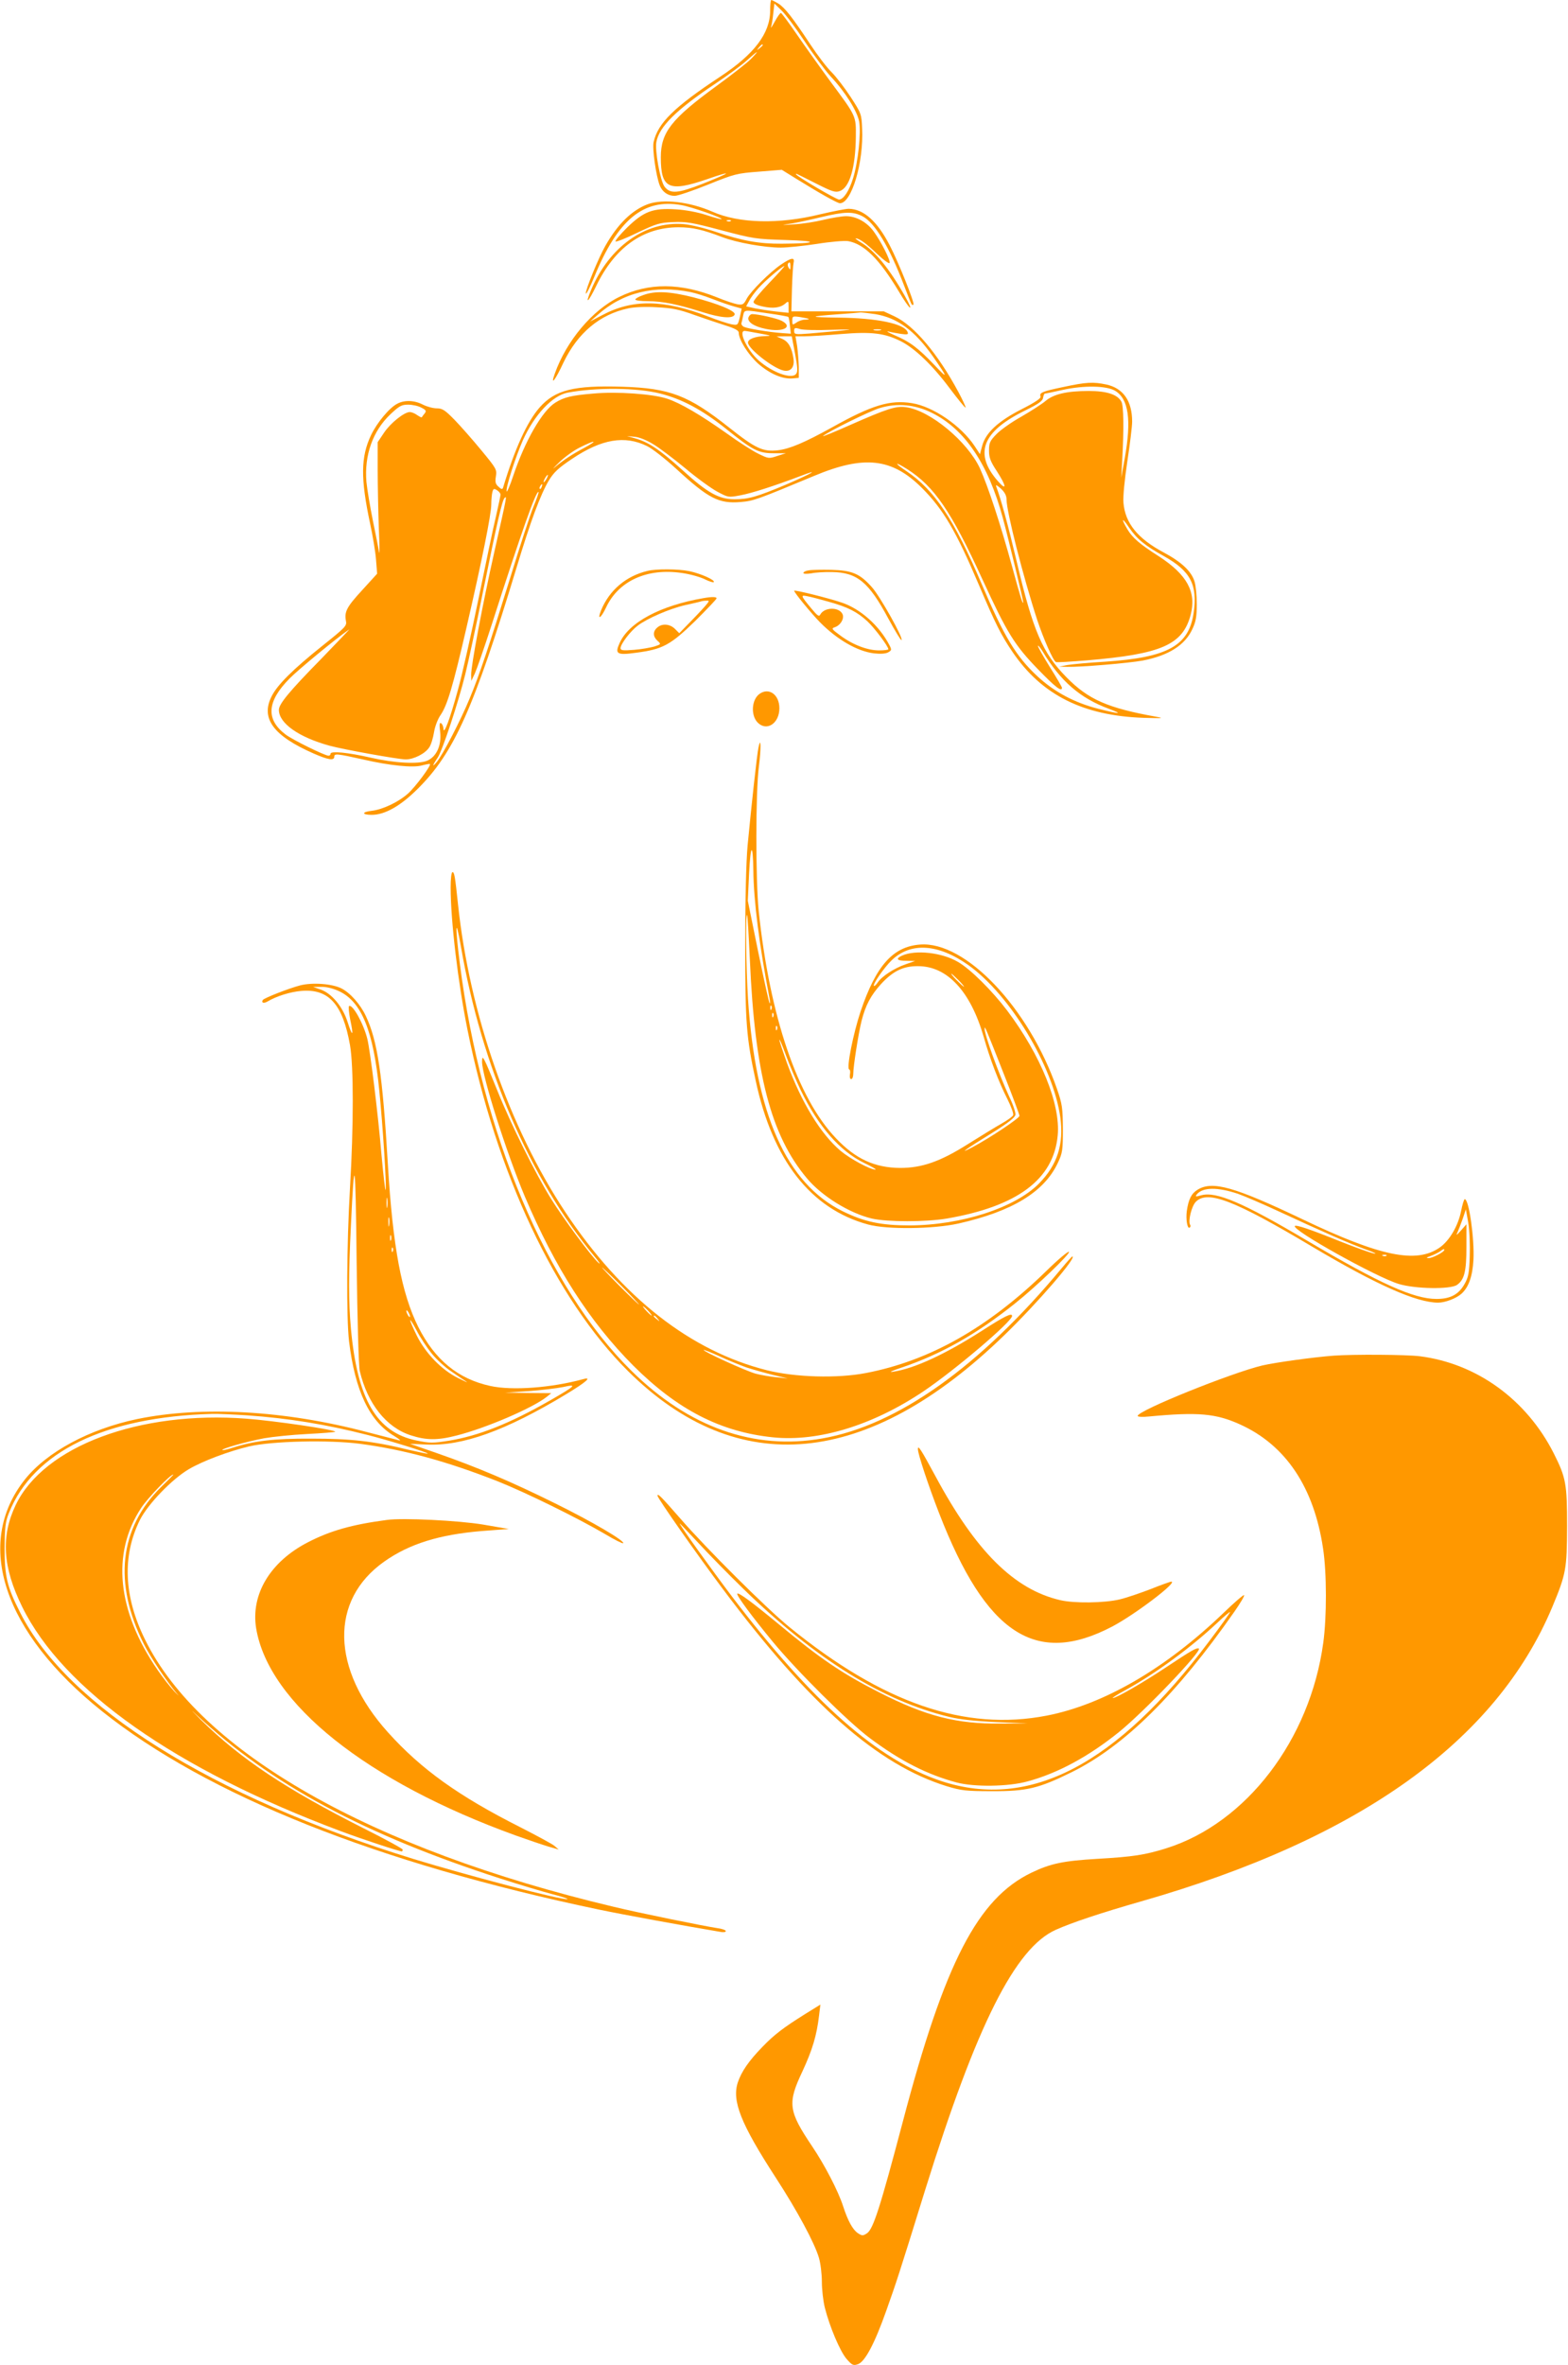 <?xml version="1.0" standalone="no"?>
<!DOCTYPE svg PUBLIC "-//W3C//DTD SVG 20010904//EN"
 "http://www.w3.org/TR/2001/REC-SVG-20010904/DTD/svg10.dtd">
<svg version="1.0" xmlns="http://www.w3.org/2000/svg"
 width="849pt" height="1280pt" viewBox="0 0 849 1280"
 preserveAspectRatio="xMidYMid meet">
<g transform="translate(0,1280) scale(0.1,-0.1)"
fill="#ff9800" stroke="none">
<path d="M4170 12742 c0 -122 -86 -236 -272 -358 -247 -163 -336 -250 -359
-353 -8 -35 13 -183 33 -234 14 -36 45 -57 81 -57 16 0 97 27 181 61 143 58
157 61 275 70 l124 10 76 -47 c129 -80 225 -134 239 -134 63 0 129 221 120
404 -3 79 -5 83 -62 171 -32 49 -79 110 -103 134 -25 24 -76 91 -115 150 -98
148 -138 199 -174 222 -17 10 -34 19 -38 19 -3 0 -6 -26 -6 -58z m187 -166
c46 -70 110 -156 141 -190 79 -84 143 -187 154 -244 11 -59 -6 -221 -33 -307
-21 -68 -52 -115 -76 -115 -15 0 -233 128 -233 137 0 5 -9 9 112 -52 83 -42
102 -48 125 -39 53 18 85 126 87 294 1 114 3 109 -137 298 -56 76 -138 191
-182 255 -44 64 -83 117 -87 117 -4 0 -19 -21 -33 -47 -15 -27 -23 -39 -20
-28 4 11 9 44 12 73 l6 53 39 -38 c22 -21 78 -96 125 -167z m-227 -20 c0 -2
-8 -10 -17 -17 -16 -13 -17 -12 -4 4 13 16 21 21 21 13z m-61 -72 c-18 -20
-104 -87 -189 -149 -244 -178 -302 -251 -302 -386 0 -170 43 -190 250 -119
146 51 135 38 -22 -24 -135 -53 -177 -57 -208 -16 -23 31 -53 195 -44 242 15
82 108 174 316 313 69 46 148 104 175 129 60 54 71 59 24 10z"/>
<path d="M3508 11695 c-86 -32 -163 -107 -230 -225 -37 -64 -109 -241 -106
-258 2 -8 22 33 46 90 127 310 267 425 471 388 57 -10 225 -69 218 -76 -2 -2
-39 8 -82 22 -48 16 -114 28 -166 31 -124 8 -173 -11 -263 -98 -38 -38 -67
-72 -63 -76 4 -3 58 18 119 48 103 49 120 54 193 57 71 3 102 -2 260 -44 174
-46 186 -48 350 -53 184 -5 170 -19 -22 -20 -122 -1 -216 16 -357 64 -59 20
-136 39 -174 42 -207 17 -402 -121 -501 -355 -36 -85 -17 -71 27 20 101 209
254 318 446 318 76 0 131 -13 236 -53 78 -30 229 -57 317 -57 36 0 124 9 196
20 74 12 148 18 169 15 87 -15 170 -98 275 -273 59 -100 87 -121 33 -25 -84
149 -164 247 -240 292 -19 12 -31 21 -27 21 19 0 56 -26 116 -84 35 -33 66
-56 68 -49 5 14 -46 115 -86 170 -37 51 -95 83 -150 83 -22 0 -77 -9 -123 -20
-45 -11 -116 -22 -158 -24 -75 -5 -75 -5 -16 4 32 5 105 21 163 35 126 30 171
31 222 5 67 -34 146 -165 226 -375 42 -109 42 -111 51 -103 7 8 -80 227 -128
319 -68 132 -142 198 -223 199 -16 0 -86 -14 -155 -30 -224 -55 -439 -49 -582
14 -123 54 -268 71 -350 41z m449 -91 c-3 -3 -12 -4 -19 -1 -8 3 -5 6 6 6 11
1 17 -2 13 -5z"/>
<path d="M4230 11369 c-62 -42 -165 -145 -187 -186 -16 -31 -22 -34 -49 -30
-17 3 -67 19 -110 37 -199 80 -372 81 -531 3 -146 -71 -286 -238 -349 -415
-25 -70 1 -39 47 60 77 160 196 260 350 293 31 7 95 10 155 6 82 -4 120 -11
205 -42 57 -20 134 -46 172 -58 45 -14 67 -26 67 -37 0 -39 51 -119 105 -168
63 -55 132 -85 187 -80 l33 3 0 60 c-1 33 -5 84 -9 113 l-9 52 49 0 c27 0 115
5 196 12 169 14 238 5 326 -39 77 -39 174 -133 266 -257 44 -58 81 -104 84
-102 2 3 -15 40 -38 83 -112 209 -240 361 -347 411 l-58 27 -250 0 -250 0 3
120 c2 66 6 130 9 143 7 31 -12 28 -67 -9z m50 -11 c0 -18 -2 -20 -9 -8 -6 8
-7 18 -5 22 9 14 14 9 14 -14z m-114 -88 c-47 -49 -86 -96 -86 -104 0 -9 18
-18 51 -25 55 -12 95 -7 122 17 16 14 17 13 17 -18 l0 -33 -67 7 c-36 4 -88
12 -114 17 l-49 11 16 29 c8 17 32 49 52 71 36 40 128 118 139 118 3 0 -33
-40 -81 -90z m-426 -51 c25 -5 79 -22 120 -38 41 -16 93 -34 116 -40 l40 -11
-10 -46 c-11 -45 -11 -45 -46 -39 -19 4 -75 22 -123 41 -244 94 -413 96 -577
8 l-65 -34 40 35 c137 122 309 164 505 124z m420 -115 c58 -8 106 -17 108 -19
3 -2 7 -24 9 -47 l5 -44 -43 3 c-74 5 -193 25 -211 34 -10 5 -16 15 -13 22 2
6 6 24 9 40 7 32 3 31 136 11z m579 -4 c120 -20 213 -88 313 -230 82 -118 83
-126 6 -44 -88 92 -132 125 -215 160 -32 14 -47 23 -33 20 14 -4 44 -9 68 -13
36 -5 42 -3 36 10 -17 45 -166 76 -374 78 -163 2 -165 6 -5 18 61 4 117 9 125
10 8 0 44 -4 79 -9z m-360 -26 c2 -2 -7 -4 -20 -4 -14 0 -35 -7 -47 -16 -21
-14 -22 -14 -22 11 0 24 2 25 43 19 23 -4 44 -8 46 -10z m120 -59 c120 3 126
3 51 -5 -47 -4 -122 -11 -167 -15 -78 -6 -83 -5 -83 14 0 17 4 19 32 10 17 -5
93 -7 167 -4z m269 -2 c-10 -2 -26 -2 -35 0 -10 3 -2 5 17 5 19 0 27 -2 18 -5z
m-653 -18 c62 -11 65 -13 28 -14 -53 -1 -93 -16 -93 -35 0 -32 133 -137 191
-151 40 -10 63 18 55 66 -9 59 -28 91 -61 105 l-30 13 41 1 41 0 18 -95 c14
-75 15 -98 5 -109 -24 -30 -128 8 -202 73 -63 56 -113 163 -75 160 6 0 44 -7
82 -14z"/>
<path d="M3483 11203 c-24 -8 -43 -19 -43 -24 0 -5 30 -9 68 -9 80 0 166 -18
298 -60 98 -31 164 -36 172 -12 6 19 -92 59 -224 93 -128 32 -206 36 -271 12z"/>
<path d="M4053 11083 c-9 -24 28 -50 93 -63 93 -20 152 10 86 44 -25 13 -127
36 -159 36 -8 0 -16 -7 -20 -17z"/>
<path d="M5760 10706 c-116 -24 -134 -31 -126 -52 4 -9 -28 -31 -103 -69 -127
-65 -194 -127 -213 -198 l-12 -45 -29 44 c-73 110 -225 214 -339 232 -119 19
-216 -10 -431 -130 -152 -84 -230 -117 -295 -125 -81 -9 -120 9 -264 123 -221
175 -321 213 -578 221 -263 8 -364 -17 -448 -112 -67 -76 -135 -224 -198 -434
-4 -11 -9 -10 -25 5 -16 14 -19 25 -14 56 6 36 3 42 -78 140 -47 57 -112 131
-146 166 -52 53 -66 62 -96 62 -20 0 -53 9 -75 20 -46 24 -100 26 -139 5 -43
-22 -110 -103 -142 -170 -56 -118 -57 -235 -5 -479 14 -65 29 -153 32 -195 l6
-76 -81 -89 c-84 -91 -97 -117 -88 -166 6 -27 -2 -35 -131 -138 -155 -124
-240 -208 -271 -270 -61 -119 8 -214 227 -310 80 -35 112 -40 112 -17 0 18 16
16 159 -16 139 -32 265 -45 314 -32 23 6 43 10 45 8 8 -7 -78 -123 -118 -159
-51 -46 -137 -87 -196 -94 -56 -6 -57 -22 -1 -22 71 0 156 48 250 142 196 195
302 433 533 1193 77 255 130 398 176 475 27 44 51 67 126 117 159 107 285 128
405 69 29 -14 99 -69 157 -122 177 -163 232 -191 351 -181 70 6 86 12 396 141
272 114 423 97 585 -65 115 -115 184 -232 308 -524 90 -212 120 -271 182 -363
158 -233 382 -346 712 -357 101 -3 112 -2 66 6 -262 47 -367 93 -485 213 -130
132 -181 249 -271 631 -46 194 -85 337 -111 405 -3 8 8 2 26 -14 22 -21 31
-39 31 -60 0 -65 90 -418 166 -651 35 -105 85 -218 101 -228 5 -3 80 2 168 9
404 34 519 84 562 247 32 123 -20 217 -172 316 -104 66 -144 101 -171 147 -36
61 -29 66 10 8 42 -61 85 -97 190 -155 142 -80 181 -154 159 -306 -26 -178
-140 -241 -477 -264 -88 -5 -181 -14 -206 -18 l-45 -9 43 -1 c74 -2 333 20
410 34 139 27 228 83 268 170 19 40 24 67 24 134 0 46 -5 101 -12 123 -16 55
-70 106 -167 158 -141 75 -209 159 -218 269 -3 34 6 123 21 224 14 92 26 189
26 215 0 112 -48 181 -140 201 -71 15 -109 13 -230 -13z m278 -21 c73 -44 89
-157 52 -365 l-19 -105 5 90 c10 172 8 300 -4 321 -21 39 -79 58 -177 58 -119
0 -191 -17 -235 -55 -19 -16 -78 -54 -130 -84 -52 -29 -113 -72 -135 -95 -35
-36 -40 -47 -40 -88 0 -39 8 -60 43 -113 51 -79 55 -109 6 -54 -132 150 -87
269 146 383 73 36 96 52 98 70 2 12 6 22 10 22 4 0 48 9 97 20 114 25 236 23
283 -5z m-2463 -15 c118 -30 226 -87 355 -190 147 -118 177 -133 260 -133 l65
0 -47 -15 c-45 -15 -48 -14 -101 12 -30 14 -108 64 -173 111 -143 101 -249
163 -321 187 -77 26 -273 40 -401 28 -120 -10 -158 -20 -205 -49 -71 -44 -165
-208 -228 -396 -18 -55 -35 -93 -36 -84 -5 21 50 190 88 276 62 138 161 243
243 258 156 29 375 27 501 -5z m-1294 -76 c26 -13 29 -18 18 -32 -8 -9 -14
-19 -16 -21 -1 -1 -12 4 -25 13 -12 9 -30 16 -39 16 -30 0 -104 -59 -139 -111
l-35 -52 0 -151 c0 -83 3 -223 6 -311 4 -88 5 -149 2 -135 -2 14 -17 89 -33
167 -16 78 -32 175 -36 215 -12 144 34 275 130 366 48 45 60 52 96 52 23 0 55
-7 71 -16z m2766 -29 c177 -88 304 -276 383 -569 29 -107 110 -442 110 -454 0
-21 -15 26 -60 192 -62 227 -131 436 -174 531 -67 145 -270 314 -400 331 -54
8 -101 -7 -305 -97 -85 -38 -150 -64 -145 -59 22 21 254 136 309 152 94 28
190 19 282 -27z m-1510 -169 c32 -19 110 -78 173 -130 63 -53 142 -110 174
-127 58 -31 60 -32 123 -20 62 11 188 52 328 105 112 43 62 14 -80 -47 -157
-66 -202 -79 -278 -79 -84 0 -146 34 -281 157 -123 111 -183 151 -255 172
l-46 13 42 -4 c25 -2 66 -19 100 -40z m-372 -19 c-68 -36 -116 -68 -161 -106
-16 -14 -7 -3 22 25 29 29 80 66 115 83 82 41 101 40 24 -2z m1747 -116 c147
-94 238 -227 408 -598 133 -289 173 -354 300 -485 93 -96 130 -125 130 -100 0
4 -29 54 -65 111 -36 58 -65 109 -65 115 0 6 11 -7 25 -29 97 -161 202 -253
359 -311 80 -30 61 -30 -57 0 -130 33 -240 92 -332 178 -114 106 -180 216
-300 498 -149 349 -255 508 -407 610 -69 46 -66 55 4 11z m-1952 -51 c-6 -11
-13 -20 -16 -20 -2 0 0 9 6 20 6 11 13 20 16 20 2 0 0 -9 -6 -20z m-27 -45
c-3 -9 -8 -14 -10 -11 -3 3 -2 9 2 15 9 16 15 13 8 -4z m-223 -42 c0 -6 -11
-58 -24 -115 -14 -56 -56 -258 -95 -448 -39 -190 -89 -413 -112 -495 -43 -158
-77 -248 -78 -208 -1 12 -6 25 -13 29 -8 5 -10 -7 -5 -45 9 -74 -19 -136 -70
-158 -48 -20 -178 -13 -308 17 -118 27 -215 37 -215 21 0 -6 -5 -11 -11 -11
-20 0 -197 87 -233 115 -108 82 -101 179 22 303 46 47 252 217 322 265 8 6
-60 -65 -151 -159 -172 -175 -229 -244 -229 -276 0 -72 107 -148 275 -194 73
-20 372 -74 412 -74 43 0 105 31 127 65 10 14 21 51 26 82 5 32 21 73 36 94
36 53 66 153 139 469 84 364 135 616 135 670 0 25 3 55 6 67 5 19 9 20 25 10
10 -6 19 -17 19 -24z m179 -64 c-17 -40 -75 -218 -129 -394 -110 -355 -164
-518 -217 -645 -47 -115 -147 -308 -179 -345 -26 -31 -23 -18 6 25 25 36 113
303 149 450 17 69 60 267 95 442 80 392 105 500 118 513 13 12 15 21 -55 -290
-64 -284 -127 -620 -126 -668 l1 -32 19 40 c10 22 51 139 90 260 164 511 243
734 255 722 2 -2 -10 -37 -27 -78z"/>
<path d="M3505 9710 c-116 -28 -205 -104 -250 -212 -23 -57 -2 -46 26 13 67
145 223 216 411 188 44 -6 100 -22 124 -34 24 -12 47 -19 49 -15 7 11 -71 46
-133 59 -59 12 -180 13 -227 1z"/>
<path d="M4378 9713 c-16 -2 -28 -9 -28 -14 0 -5 17 -6 43 -2 23 5 74 8 112 7
136 -2 199 -54 305 -252 36 -66 68 -119 71 -116 13 7 -116 237 -160 286 -66
74 -107 91 -221 94 -52 1 -107 0 -122 -3z"/>
<path d="M4300 9603 c0 -10 92 -122 140 -171 94 -95 203 -157 292 -168 35 -4
63 -2 76 5 20 11 21 14 8 39 -55 106 -157 197 -259 231 -74 25 -257 70 -257
64z m188 -60 c104 -29 152 -54 208 -105 38 -35 114 -136 114 -152 0 -3 -22 -6
-50 -6 -62 0 -140 29 -208 79 -48 35 -52 40 -33 46 32 10 55 49 42 73 -20 38
-97 36 -119 -3 -7 -14 -15 -9 -49 32 -59 71 -59 74 -21 66 18 -3 70 -17 116
-30z"/>
<path d="M3810 9563 c-234 -40 -405 -131 -455 -243 -27 -59 -15 -67 87 -53
146 19 187 41 321 171 64 64 117 119 117 124 0 8 -25 9 -70 1z m19 -30 c-7
-10 -44 -50 -82 -89 l-69 -71 -23 23 c-28 28 -71 31 -97 7 -24 -21 -23 -48 2
-71 20 -18 20 -19 -17 -31 -21 -6 -71 -15 -110 -18 -61 -5 -73 -3 -73 9 0 22
53 92 93 122 51 39 173 92 257 111 41 9 80 18 85 20 6 2 18 4 29 4 16 1 17 -1
5 -16z"/>
<path d="M4113 9045 c-43 -30 -49 -114 -12 -154 49 -52 119 -7 119 76 0 73
-56 114 -107 78z"/>
<path d="M4107 8755 c-8 -34 -39 -320 -59 -530 -8 -88 -13 -288 -13 -540 0
-423 6 -500 57 -735 92 -429 298 -693 608 -777 102 -28 353 -25 489 5 293 66
465 171 539 329 25 53 27 68 27 183 -1 114 -3 133 -32 217 -152 438 -495 800
-741 781 -147 -11 -238 -113 -322 -361 -40 -120 -78 -309 -62 -315 5 -1 7 -14
4 -27 -2 -15 0 -25 7 -25 6 0 11 12 11 28 0 41 28 219 45 287 22 86 50 138
106 200 65 70 120 97 200 96 158 0 284 -136 355 -382 34 -120 82 -246 129
-338 20 -40 34 -79 31 -86 -2 -7 -31 -28 -63 -46 -32 -18 -112 -67 -179 -109
-153 -97 -252 -131 -370 -131 -137 1 -241 48 -347 160 -209 218 -359 660 -419
1231 -17 169 -17 643 1 781 13 101 11 169 -2 104z m-28 -667 c2 -166 32 -401
87 -688 4 -19 4 -33 1 -30 -3 3 -31 129 -62 280 l-56 275 7 150 c8 159 21 167
23 13z m-19 -479 c27 -619 114 -954 309 -1186 80 -96 230 -189 352 -218 84
-19 291 -19 405 0 383 66 579 212 601 450 16 169 -92 434 -273 675 -81 107
-199 225 -267 264 -86 51 -231 67 -303 34 -37 -17 -28 -28 24 -28 l47 -1 -52
-18 c-61 -21 -129 -65 -151 -99 -8 -12 -17 -20 -20 -18 -8 8 54 98 95 138 103
100 252 91 416 -25 226 -161 459 -547 498 -823 20 -147 -16 -259 -116 -360
-130 -131 -420 -225 -700 -226 -154 0 -245 19 -363 77 -304 151 -471 525 -512
1150 -10 163 -14 462 -5 453 3 -2 9 -110 15 -239z m1130 -114 c19 -19 32 -35
29 -35 -3 0 -20 16 -39 35 -19 19 -32 35 -29 35 3 0 20 -16 39 -35z m-1013
-157 c-3 -8 -6 -5 -6 6 -1 11 2 17 5 13 3 -3 4 -12 1 -19z m10 -40 c-3 -8 -6
-5 -6 6 -1 11 2 17 5 13 3 -3 4 -12 1 -19z m20 -70 c-3 -8 -6 -5 -6 6 -1 11 2
17 5 13 3 -3 4 -12 1 -19z m1228 -240 c47 -119 85 -221 85 -227 0 -13 -161
-120 -255 -170 -83 -44 -37 -11 109 79 85 53 122 82 124 97 2 11 -13 56 -34
99 -57 124 -135 338 -133 369 1 14 9 -6 104 -247z m-1100 -87 c96 -198 213
-332 346 -396 40 -19 67 -35 59 -35 -29 0 -136 58 -188 101 -108 91 -212 261
-291 476 -22 62 -41 119 -41 125 1 7 16 -30 35 -82 19 -52 55 -137 80 -189z"/>
<path d="M2440 7998 c0 -182 40 -516 91 -770 157 -780 475 -1456 869 -1848
594 -590 1298 -523 2037 193 182 176 398 427 369 427 -2 0 -28 -28 -56 -62
-445 -535 -891 -852 -1298 -923 -369 -65 -722 60 -1032 365 -459 451 -814
1291 -930 2203 -27 213 -24 264 6 92 112 -649 373 -1254 723 -1675 25 -30 35
-46 22 -35 -35 30 -189 237 -256 345 -85 136 -221 410 -293 590 -73 181 -82
198 -82 154 0 -77 131 -490 231 -728 164 -387 351 -679 588 -917 240 -239 473
-359 757 -388 246 -25 540 65 814 249 171 115 480 378 480 408 0 19 -42 -2
-163 -80 -200 -128 -367 -205 -482 -222 -25 -4 -9 4 45 22 216 73 407 181 615
347 117 93 302 271 293 280 -4 5 -61 -43 -125 -106 -316 -307 -631 -484 -975
-550 -156 -30 -383 -23 -535 15 -414 104 -785 394 -1092 856 -303 457 -518
1071 -581 1665 -16 153 -20 175 -30 175 -6 0 -10 -37 -10 -82z m925 -2158 c55
-55 97 -100 95 -100 -3 0 -50 45 -105 100 -55 55 -97 100 -95 100 3 0 50 -45
105 -100z m145 -135 c13 -14 21 -25 18 -25 -2 0 -15 11 -28 25 -13 14 -21 25
-18 25 2 0 15 -11 28 -25z m51 -42 c13 -16 12 -17 -3 -4 -10 7 -18 15 -18 17
0 8 8 3 21 -13z m479 -263 c36 -12 101 -30 145 -41 l80 -19 -60 6 c-33 3 -85
12 -115 20 -55 16 -280 118 -280 128 0 2 37 -12 83 -33 45 -21 111 -48 147
-61z"/>
<path d="M1625 7467 c-64 -17 -194 -68 -202 -79 -9 -15 4 -20 24 -9 50 30 125
53 184 58 149 13 225 -72 264 -293 20 -113 20 -437 0 -774 -18 -308 -20 -700
-5 -830 33 -269 111 -433 245 -512 28 -17 39 -27 25 -23 -14 3 -92 24 -175 45
-443 117 -892 142 -1242 70 -259 -54 -490 -178 -609 -328 -275 -348 -116 -827
418 -1253 571 -456 1492 -823 2692 -1074 129 -27 457 -87 654 -120 18 -4 32
-2 32 4 0 5 -21 13 -47 16 -73 11 -423 82 -563 116 -1313 312 -2235 837 -2534
1444 -116 234 -125 453 -29 648 43 86 174 222 266 276 75 44 216 97 326 123
125 29 432 36 601 14 239 -32 468 -94 745 -203 151 -60 434 -199 582 -286 50
-30 94 -52 97 -49 12 11 -168 117 -369 216 -238 118 -423 196 -638 271 l-147
51 89 -4 c195 -9 427 74 754 271 111 67 145 97 95 83 -172 -47 -384 -63 -503
-37 -175 38 -300 141 -390 319 -91 182 -138 433 -165 882 -29 488 -56 667
-119 801 -30 64 -85 126 -133 150 -50 25 -156 33 -223 16z m210 -31 c123 -57
187 -215 219 -541 19 -190 40 -518 34 -535 -2 -8 -12 76 -22 186 -20 235 -61
564 -77 631 -20 82 -80 190 -99 178 -4 -3 -1 -35 6 -72 20 -92 13 -99 -14 -14
-27 84 -86 155 -147 176 l-40 14 45 0 c27 1 65 -9 95 -23z m113 -2056 c42
-177 143 -305 276 -348 83 -27 145 -28 249 -1 158 40 410 148 487 209 l25 20
-125 1 -125 2 125 8 c69 5 153 15 188 22 80 18 72 9 -71 -73 -217 -124 -383
-190 -545 -217 -90 -14 -104 -14 -177 1 -216 44 -320 222 -355 606 -13 145
-13 291 0 556 19 404 25 371 31 -191 4 -329 11 -568 17 -595z m149 888 c-2
-13 -4 -3 -4 22 0 25 2 35 4 23 2 -13 2 -33 0 -45z m10 -100 c-2 -13 -4 -5 -4
17 -1 22 1 32 4 23 2 -10 2 -28 0 -40z m10 -80 c-3 -7 -5 -2 -5 12 0 14 2 19
5 13 2 -7 2 -19 0 -25z m10 -60 c-3 -8 -6 -5 -6 6 -1 11 2 17 5 13 3 -3 4 -12
1 -19z m93 -353 c0 -5 -5 -3 -10 5 -5 8 -10 20 -10 25 0 6 5 3 10 -5 5 -8 10
-19 10 -25z m118 -201 c26 -32 74 -76 108 -98 33 -23 69 -47 80 -54 10 -7 -10
2 -46 20 -89 44 -175 133 -223 229 -47 96 -48 116 -1 28 19 -37 56 -93 82
-125z m-998 -334 c224 -16 421 -48 650 -106 115 -29 331 -96 326 -101 -1 -2
-49 8 -105 21 -191 47 -312 60 -526 60 -204 1 -310 -12 -428 -50 -27 -9 -50
-14 -53 -12 -7 7 130 46 226 64 46 8 151 19 232 23 82 4 150 10 153 12 9 10
-331 60 -481 71 -580 44 -1096 -149 -1249 -467 -81 -170 -71 -336 35 -551 221
-451 831 -880 1724 -1214 114 -43 318 -110 332 -110 2 0 4 4 4 10 0 5 -95 57
-211 115 -422 213 -664 374 -880 586 -52 52 -63 64 -25 28 402 -376 913 -650
1646 -886 102 -33 227 -70 279 -84 51 -13 89 -25 83 -27 -24 -8 -539 127 -836
218 -1091 337 -1871 825 -2126 1331 -72 141 -85 197 -85 349 1 116 4 143 23
191 132 332 519 521 1102 537 25 1 110 -3 190 -8z m-467 -387 c-227 -223 -260
-521 -94 -851 37 -74 125 -204 179 -268 15 -16 9 -12 -13 11 -22 23 -63 75
-91 116 -220 318 -252 633 -89 879 37 55 157 180 174 180 2 0 -28 -30 -66 -67z"/>
<path d="M6484 6361 c-33 -20 -49 -52 -58 -115 -6 -45 3 -98 15 -90 5 3 7 10
3 15 -12 21 8 102 31 125 64 64 207 9 635 -246 344 -204 560 -300 677 -300 38
0 98 23 126 48 39 35 60 94 65 183 6 114 -24 329 -47 329 -4 0 -13 -29 -20
-65 -16 -80 -63 -160 -116 -197 -126 -88 -321 -48 -740 152 -371 177 -490 211
-571 161z m219 -22 c34 -12 130 -53 212 -91 243 -113 394 -179 480 -210 44
-15 64 -26 45 -22 -19 3 -102 33 -185 66 -161 65 -236 90 -244 83 -20 -20 440
-277 563 -314 89 -27 279 -30 315 -5 40 28 51 73 51 206 l0 122 -30 -34 c-23
-26 -28 -28 -19 -11 6 13 19 47 29 75 l17 51 13 -73 c7 -41 10 -122 8 -180 -3
-91 -7 -114 -28 -151 -32 -57 -77 -81 -152 -81 -123 0 -305 82 -698 314 -351
208 -495 269 -576 247 -31 -9 -34 -8 -23 6 33 38 111 39 222 2z m1117 -304 c0
-11 -66 -45 -85 -44 -15 0 -12 3 10 11 17 6 39 17 50 24 21 15 25 17 25 9z
m-313 -31 c-3 -3 -12 -4 -19 -1 -8 3 -5 6 6 6 11 1 17 -2 13 -5z"/>
<path d="M7220 5463 c-106 -8 -311 -36 -385 -53 -165 -39 -675 -244 -675 -273
0 -5 25 -7 63 -3 264 25 361 16 491 -43 248 -112 401 -341 450 -673 20 -132
20 -369 1 -508 -71 -525 -417 -977 -850 -1113 -115 -36 -180 -46 -371 -57
-186 -11 -255 -25 -359 -75 -291 -140 -470 -487 -696 -1345 -125 -473 -161
-584 -195 -607 -22 -14 -26 -14 -49 1 -28 19 -54 66 -80 146 -26 81 -99 222
-167 323 -130 193 -135 234 -53 407 54 117 77 193 90 303 l7 58 -84 -52 c-118
-74 -165 -110 -229 -176 -75 -77 -114 -134 -134 -193 -33 -100 16 -224 205
-515 117 -180 210 -353 234 -434 9 -30 16 -88 16 -130 0 -41 7 -104 16 -140
26 -103 82 -236 118 -278 30 -34 36 -37 62 -28 38 14 90 112 153 290 53 149
68 193 211 655 278 892 487 1308 707 1406 87 39 246 92 463 154 1182 338 1921
868 2225 1593 75 180 79 205 80 437 0 229 -6 263 -72 394 -147 291 -417 487
-726 526 -74 9 -358 11 -467 3z"/>
<path d="M4970 4957 c0 -26 57 -198 115 -347 254 -654 523 -830 937 -613 125
66 358 243 320 243 -6 0 -56 -18 -111 -40 -55 -21 -130 -47 -168 -56 -83 -20
-248 -22 -323 -4 -249 58 -456 264 -674 669 -80 148 -96 173 -96 148z"/>
<path d="M3560 4705 c0 -13 218 -324 354 -505 468 -626 839 -952 1212 -1067
80 -24 105 -27 244 -27 189 -1 255 15 435 104 284 141 566 420 879 868 32 46
56 86 52 89 -3 3 -53 -40 -111 -96 -314 -302 -649 -496 -957 -556 -444 -86
-888 67 -1395 480 -125 102 -447 423 -588 585 -104 119 -125 141 -125 125z
m466 -505 c391 -380 752 -604 1114 -692 58 -14 140 -23 255 -28 l170 -7 -148
-1 c-236 -3 -405 40 -657 169 -201 102 -320 183 -545 370 -143 118 -216 172
-223 164 -7 -7 83 -128 192 -260 133 -161 408 -434 526 -522 166 -124 310
-197 470 -240 95 -25 280 -23 384 6 163 44 330 134 496 268 137 111 454 443
431 451 -14 5 -39 -10 -181 -104 -125 -83 -266 -164 -285 -164 -5 0 24 19 65
41 163 89 356 230 502 367 37 35 68 61 68 57 0 -4 -51 -76 -114 -159 -501
-667 -970 -912 -1447 -756 -344 113 -700 426 -1136 1000 -112 148 -283 386
-283 395 0 2 44 -44 99 -103 54 -59 165 -172 247 -252z"/>
<path d="M2095 4574 c-189 -25 -306 -58 -428 -121 -204 -105 -310 -282 -280
-466 68 -406 598 -829 1406 -1121 67 -24 147 -51 177 -60 l55 -16 -23 20 c-13
11 -97 56 -185 101 -333 168 -536 313 -716 513 -309 343 -317 716 -20 925 136
96 299 146 528 165 l146 11 -140 24 c-133 22 -434 37 -520 25z"/>
</g>
</svg>
